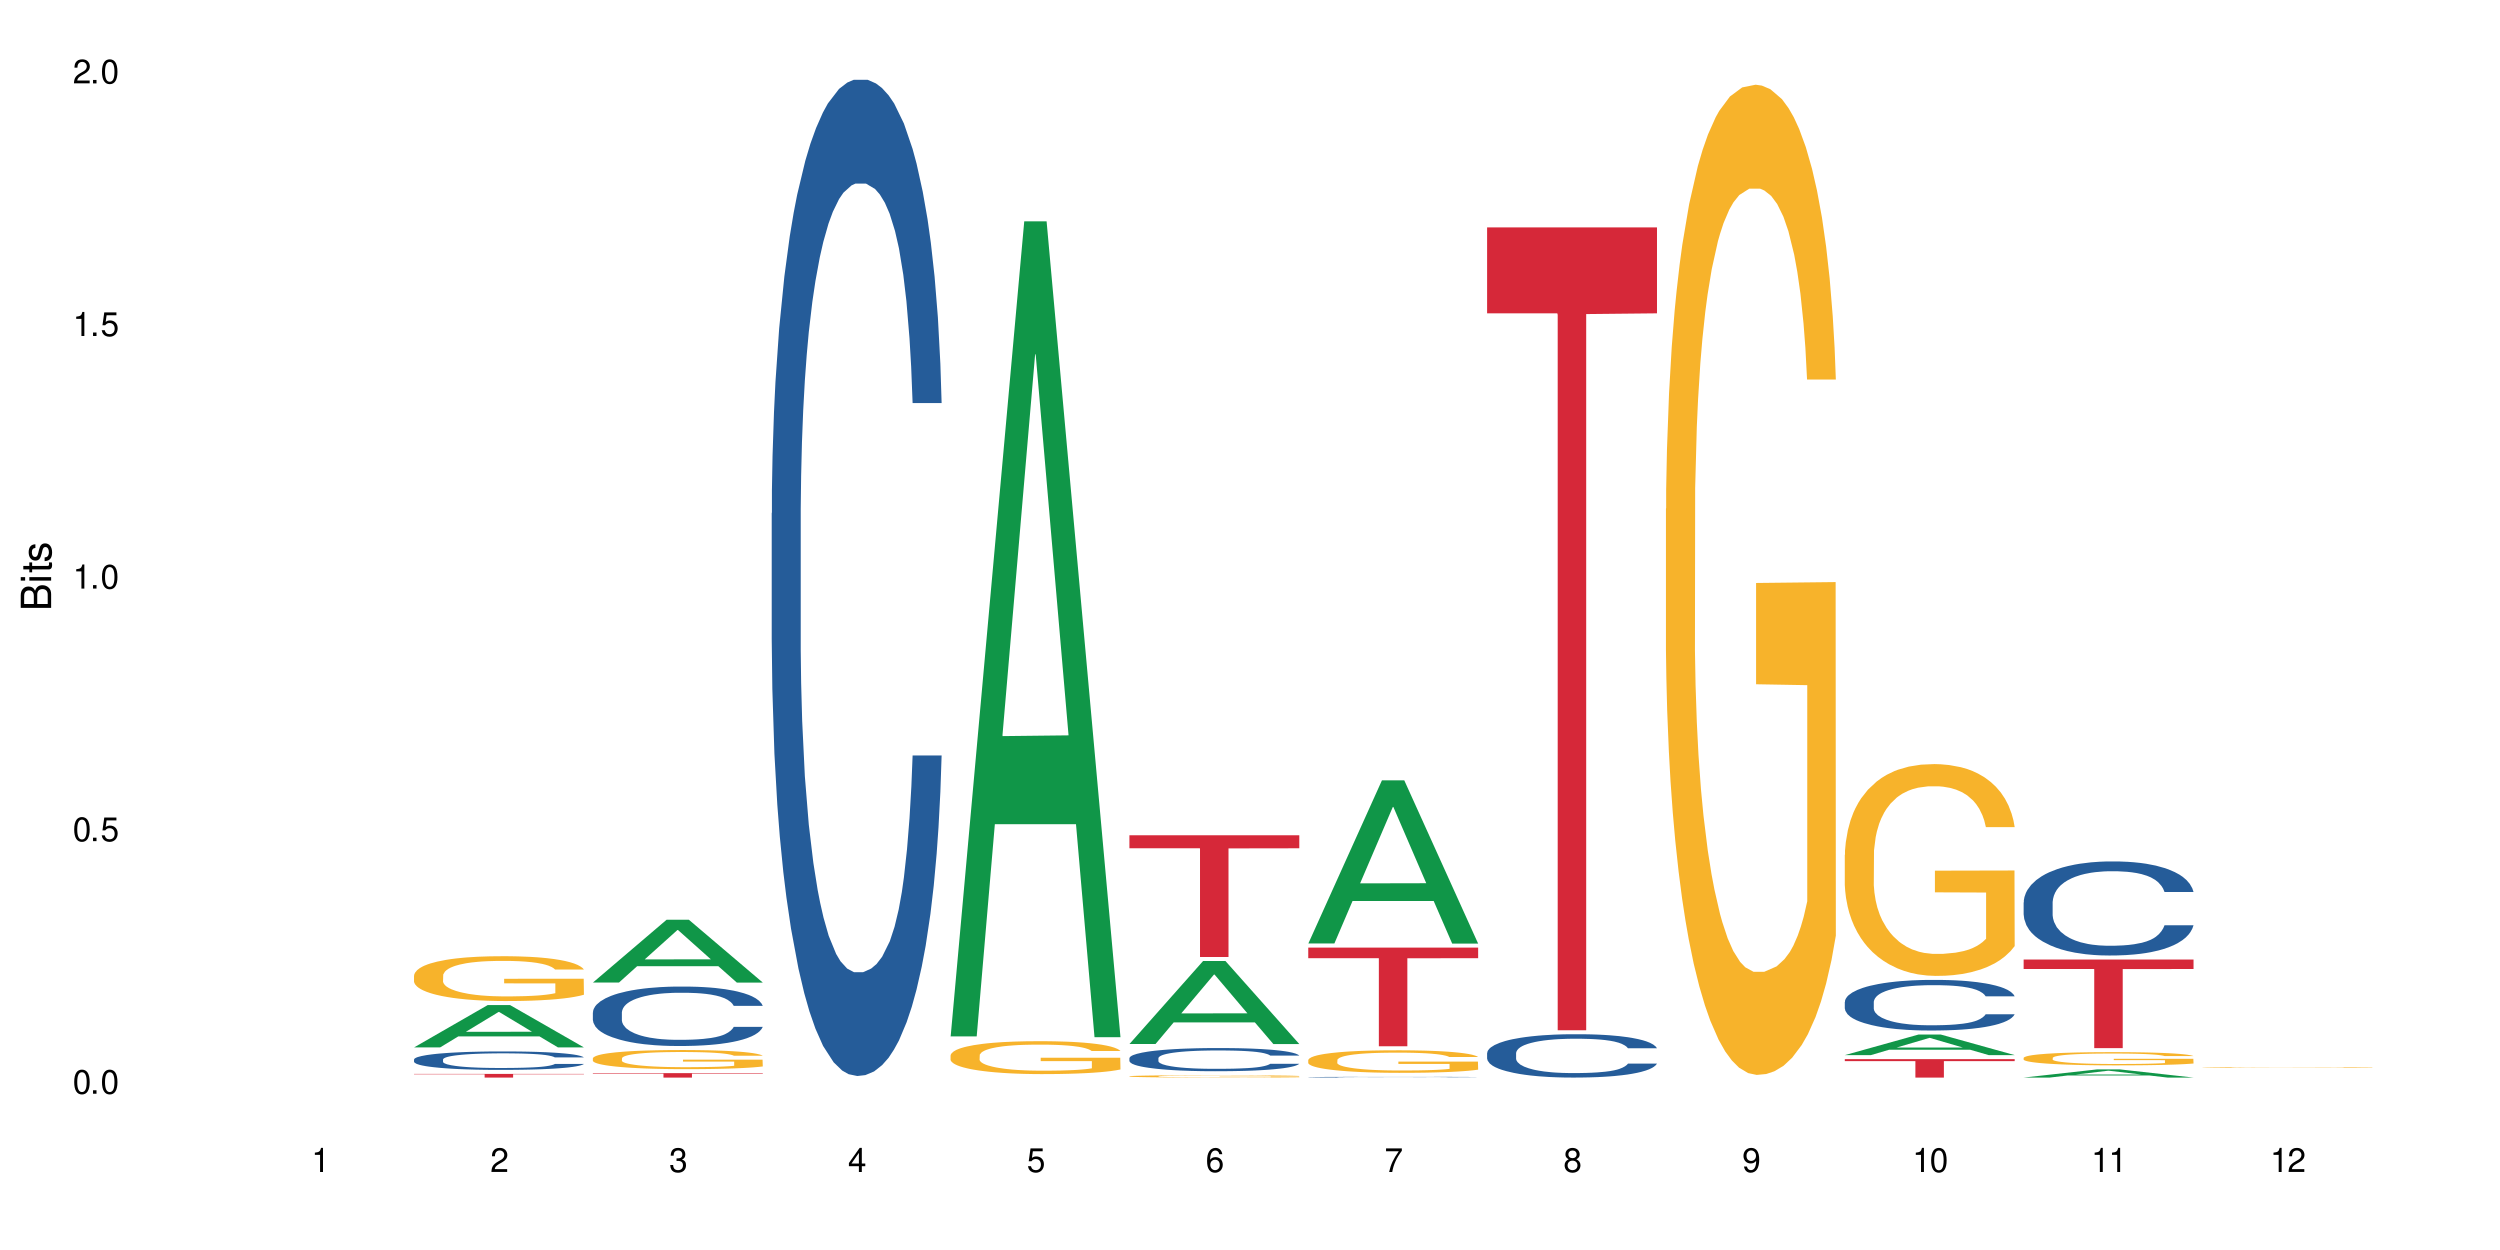 <?xml version="1.0" encoding="UTF-8"?>
<svg xmlns="http://www.w3.org/2000/svg" xmlns:xlink="http://www.w3.org/1999/xlink" width="720" height="360" viewBox="0 0 720 360">
<defs>
<g>
<g id="glyph-0-0">
</g>
<g id="glyph-0-1">
<path d="M 2.641 -6.938 C 2 -6.938 1.422 -6.656 1.078 -6.172 C 0.641 -5.562 0.406 -4.641 0.406 -3.359 C 0.406 -1.016 1.188 0.219 2.641 0.219 C 4.078 0.219 4.859 -1.016 4.859 -3.297 C 4.859 -4.641 4.656 -5.547 4.203 -6.172 C 3.844 -6.656 3.281 -6.938 2.641 -6.938 Z M 2.641 -6.188 C 3.547 -6.188 4 -5.25 4 -3.375 C 4 -1.406 3.562 -0.484 2.625 -0.484 C 1.734 -0.484 1.281 -1.438 1.281 -3.344 C 1.281 -5.25 1.734 -6.188 2.641 -6.188 Z M 2.641 -6.188 "/>
</g>
<g id="glyph-0-2">
<path d="M 1.828 -1 L 0.828 -1 L 0.828 0 L 1.828 0 Z M 1.828 -1 "/>
</g>
<g id="glyph-0-3">
<path d="M 4.562 -6.797 L 1.062 -6.797 L 0.547 -3.094 L 1.328 -3.094 C 1.719 -3.562 2.047 -3.734 2.578 -3.734 C 3.484 -3.734 4.062 -3.109 4.062 -2.094 C 4.062 -1.125 3.484 -0.531 2.578 -0.531 C 1.828 -0.531 1.375 -0.906 1.188 -1.672 L 0.328 -1.672 C 0.453 -1.109 0.547 -0.844 0.75 -0.594 C 1.125 -0.078 1.828 0.219 2.594 0.219 C 3.969 0.219 4.922 -0.781 4.922 -2.219 C 4.922 -3.562 4.031 -4.484 2.719 -4.484 C 2.25 -4.484 1.859 -4.359 1.469 -4.062 L 1.734 -5.969 L 4.562 -5.969 Z M 4.562 -6.797 "/>
</g>
<g id="glyph-0-4">
<path d="M 2.484 -4.938 L 2.484 0 L 3.328 0 L 3.328 -6.938 L 2.766 -6.938 C 2.469 -5.875 2.281 -5.734 0.984 -5.562 L 0.984 -4.938 Z M 2.484 -4.938 "/>
</g>
<g id="glyph-0-5">
<path d="M 4.859 -0.828 L 1.281 -0.828 C 1.359 -1.406 1.672 -1.781 2.5 -2.281 L 3.469 -2.828 C 4.406 -3.344 4.906 -4.062 4.906 -4.906 C 4.906 -5.484 4.672 -6.031 4.266 -6.406 C 3.859 -6.766 3.375 -6.938 2.719 -6.938 C 1.859 -6.938 1.219 -6.625 0.844 -6.031 C 0.609 -5.672 0.5 -5.234 0.484 -4.531 L 1.328 -4.531 C 1.359 -5.016 1.406 -5.281 1.531 -5.516 C 1.75 -5.938 2.188 -6.203 2.703 -6.203 C 3.469 -6.203 4.031 -5.641 4.031 -4.891 C 4.031 -4.344 3.719 -3.859 3.125 -3.516 L 2.234 -3 C 0.812 -2.172 0.406 -1.531 0.328 -0.016 L 4.859 -0.016 Z M 4.859 -0.828 "/>
</g>
<g id="glyph-0-6">
<path d="M 2.125 -3.188 L 2.578 -3.188 C 3.5 -3.188 3.984 -2.766 3.984 -1.922 C 3.984 -1.062 3.469 -0.531 2.594 -0.531 C 1.656 -0.531 1.203 -1 1.156 -2.016 L 0.312 -2.016 C 0.344 -1.453 0.438 -1.094 0.609 -0.781 C 0.953 -0.109 1.625 0.219 2.547 0.219 C 3.953 0.219 4.859 -0.625 4.859 -1.938 C 4.859 -2.828 4.516 -3.297 3.703 -3.594 C 4.344 -3.844 4.656 -4.328 4.656 -5.031 C 4.656 -6.219 3.875 -6.938 2.578 -6.938 C 1.203 -6.938 0.484 -6.172 0.453 -4.703 L 1.297 -4.703 C 1.312 -5.125 1.344 -5.359 1.453 -5.578 C 1.641 -5.969 2.062 -6.203 2.594 -6.203 C 3.344 -6.203 3.797 -5.75 3.797 -5 C 3.797 -4.516 3.609 -4.219 3.25 -4.047 C 3.016 -3.953 2.703 -3.922 2.125 -3.906 Z M 2.125 -3.188 "/>
</g>
<g id="glyph-0-7">
<path d="M 3.141 -1.672 L 3.141 0 L 3.984 0 L 3.984 -1.672 L 4.984 -1.672 L 4.984 -2.438 L 3.984 -2.438 L 3.984 -6.938 L 3.359 -6.938 L 0.266 -2.578 L 0.266 -1.672 Z M 3.141 -2.438 L 1 -2.438 L 3.141 -5.5 Z M 3.141 -2.438 "/>
</g>
<g id="glyph-0-8">
<path d="M 4.781 -5.125 C 4.609 -6.266 3.891 -6.938 2.844 -6.938 C 2.094 -6.938 1.422 -6.578 1.031 -5.953 C 0.594 -5.266 0.406 -4.422 0.406 -3.172 C 0.406 -2 0.578 -1.25 0.984 -0.641 C 1.359 -0.078 1.953 0.219 2.703 0.219 C 3.984 0.219 4.922 -0.75 4.922 -2.094 C 4.922 -3.375 4.062 -4.281 2.844 -4.281 C 2.172 -4.281 1.641 -4.031 1.281 -3.516 C 1.281 -5.234 1.828 -6.188 2.797 -6.188 C 3.391 -6.188 3.797 -5.797 3.938 -5.125 Z M 2.734 -3.531 C 3.547 -3.531 4.062 -2.953 4.062 -2.031 C 4.062 -1.156 3.484 -0.531 2.703 -0.531 C 1.922 -0.531 1.328 -1.188 1.328 -2.078 C 1.328 -2.938 1.906 -3.531 2.734 -3.531 Z M 2.734 -3.531 "/>
</g>
<g id="glyph-0-9">
<path d="M 4.984 -6.797 L 0.438 -6.797 L 0.438 -5.969 L 4.109 -5.969 C 2.5 -3.656 1.828 -2.234 1.328 0 L 2.219 0 C 2.594 -2.172 3.453 -4.047 4.984 -6.094 Z M 4.984 -6.797 "/>
</g>
<g id="glyph-0-10">
<path d="M 3.75 -3.656 C 4.469 -4.094 4.688 -4.438 4.688 -5.078 C 4.688 -6.172 3.844 -6.938 2.641 -6.938 C 1.438 -6.938 0.594 -6.172 0.594 -5.094 C 0.594 -4.438 0.812 -4.094 1.516 -3.656 C 0.734 -3.266 0.359 -2.703 0.359 -1.922 C 0.359 -0.656 1.281 0.219 2.641 0.219 C 3.984 0.219 4.922 -0.656 4.922 -1.922 C 4.922 -2.703 4.531 -3.266 3.75 -3.656 Z M 2.641 -6.188 C 3.359 -6.188 3.812 -5.75 3.812 -5.062 C 3.812 -4.406 3.344 -3.984 2.641 -3.984 C 1.922 -3.984 1.453 -4.406 1.453 -5.078 C 1.453 -5.75 1.922 -6.188 2.641 -6.188 Z M 2.641 -3.266 C 3.484 -3.266 4.062 -2.719 4.062 -1.906 C 4.062 -1.078 3.484 -0.531 2.625 -0.531 C 1.797 -0.531 1.219 -1.094 1.219 -1.906 C 1.219 -2.719 1.781 -3.266 2.641 -3.266 Z M 2.641 -3.266 "/>
</g>
<g id="glyph-0-11">
<path d="M 0.516 -1.578 C 0.672 -0.453 1.406 0.219 2.438 0.219 C 3.188 0.219 3.859 -0.141 4.266 -0.766 C 4.688 -1.453 4.891 -2.297 4.891 -3.547 C 4.891 -4.719 4.703 -5.453 4.312 -6.078 C 3.938 -6.641 3.344 -6.938 2.594 -6.938 C 1.297 -6.938 0.359 -5.969 0.359 -4.625 C 0.359 -3.344 1.234 -2.453 2.453 -2.453 C 3.094 -2.453 3.578 -2.672 4.016 -3.203 C 4 -1.484 3.469 -0.531 2.5 -0.531 C 1.906 -0.531 1.484 -0.906 1.359 -1.578 Z M 2.578 -6.203 C 3.375 -6.203 3.969 -5.531 3.969 -4.641 C 3.969 -3.797 3.391 -3.188 2.547 -3.188 C 1.734 -3.188 1.234 -3.766 1.234 -4.688 C 1.234 -5.562 1.797 -6.203 2.578 -6.203 Z M 2.578 -6.203 "/>
</g>
<g id="glyph-1-0">
</g>
<g id="glyph-1-1">
<path d="M 0 -0.953 L 0 -4.891 C 0 -5.719 -0.234 -6.344 -0.734 -6.797 C -1.188 -7.234 -1.812 -7.469 -2.5 -7.469 C -3.547 -7.469 -4.188 -7 -4.625 -5.875 C -4.984 -6.688 -5.625 -7.094 -6.531 -7.094 C -7.172 -7.094 -7.734 -6.859 -8.141 -6.391 C -8.562 -5.922 -8.75 -5.344 -8.75 -4.5 L -8.75 -0.953 Z M -4.984 -2.062 L -7.766 -2.062 L -7.766 -4.219 C -7.766 -4.844 -7.688 -5.203 -7.453 -5.5 C -7.219 -5.812 -6.859 -5.969 -6.375 -5.969 C -5.891 -5.969 -5.531 -5.812 -5.297 -5.5 C -5.062 -5.203 -4.984 -4.844 -4.984 -4.219 Z M -0.984 -2.062 L -4 -2.062 L -4 -4.781 C -4 -5.766 -3.438 -6.359 -2.484 -6.359 C -1.547 -6.359 -0.984 -5.766 -0.984 -4.781 Z M -0.984 -2.062 "/>
</g>
<g id="glyph-1-2">
<path d="M -6.281 -1.797 L -6.281 -0.797 L 0 -0.797 L 0 -1.797 Z M -8.75 -1.797 L -8.75 -0.797 L -7.484 -0.797 L -7.484 -1.797 Z M -8.75 -1.797 "/>
</g>
<g id="glyph-1-3">
<path d="M -6.281 -3.047 L -6.281 -2.016 L -8.016 -2.016 L -8.016 -1.016 L -6.281 -1.016 L -6.281 -0.172 L -5.469 -0.172 L -5.469 -1.016 L -0.719 -1.016 C -0.078 -1.016 0.281 -1.453 0.281 -2.234 C 0.281 -2.5 0.25 -2.719 0.188 -3.047 L -0.641 -3.047 C -0.609 -2.906 -0.594 -2.766 -0.594 -2.562 C -0.594 -2.141 -0.719 -2.016 -1.156 -2.016 L -5.469 -2.016 L -5.469 -3.047 Z M -6.281 -3.047 "/>
</g>
<g id="glyph-1-4">
<path d="M -4.531 -5.25 C -5.766 -5.25 -6.469 -4.422 -6.469 -2.969 C -6.469 -1.516 -5.719 -0.562 -4.547 -0.562 C -3.562 -0.562 -3.094 -1.062 -2.734 -2.562 L -2.516 -3.484 C -2.344 -4.188 -2.094 -4.469 -1.641 -4.469 C -1.047 -4.469 -0.641 -3.875 -0.641 -3 C -0.641 -2.453 -0.797 -2 -1.062 -1.75 C -1.25 -1.594 -1.422 -1.531 -1.875 -1.469 L -1.875 -0.406 C -0.422 -0.453 0.281 -1.266 0.281 -2.922 C 0.281 -4.5 -0.5 -5.516 -1.719 -5.516 C -2.656 -5.516 -3.172 -4.984 -3.469 -3.734 L -3.703 -2.766 C -3.891 -1.953 -4.156 -1.609 -4.594 -1.609 C -5.188 -1.609 -5.547 -2.125 -5.547 -2.938 C -5.547 -3.75 -5.203 -4.172 -4.531 -4.203 Z M -4.531 -5.25 "/>
</g>
</g>
</defs>
<rect x="-72" y="-36" width="864" height="432" fill="rgb(100%, 100%, 100%)" fill-opacity="1"/>
<path fill-rule="nonzero" fill="rgb(6.275%, 58.824%, 28.235%)" fill-opacity="1" d="M 119.238 301.648 L 119.289 301.637 L 140.465 289.457 L 146.895 289.457 L 168.172 301.66 L 160.695 301.66 L 155.363 298.477 L 131.996 298.477 L 126.766 301.648 L 119.238 301.648 L 134.242 297.156 L 153.219 297.145 L 143.758 291.449 L 143.652 291.438 L 143.547 291.473 L 134.191 297.145 L 134.242 297.156 Z M 119.238 301.648 "/>
<path fill-rule="nonzero" fill="rgb(14.51%, 36.078%, 60%)" fill-opacity="1" d="M 119.238 305.129 L 119.297 305.121 L 119.297 305.008 L 119.477 304.82 L 119.895 304.59 L 120.312 304.43 L 121.387 304.141 L 122.879 303.863 L 124.43 303.652 L 125.562 303.523 L 126.578 303.426 L 128.906 303.246 L 130.398 303.156 L 132.008 303.074 L 133.977 302.988 L 135.41 302.941 L 138.633 302.863 L 141.02 302.828 L 142.871 302.816 L 146.867 302.816 L 149.254 302.836 L 150.984 302.859 L 152.895 302.898 L 154.504 302.941 L 157.309 303.047 L 159.816 303.184 L 160.949 303.262 L 162.742 303.414 L 164.113 303.559 L 165.066 303.684 L 166.141 303.863 L 167.098 304.082 L 167.812 304.332 L 168.172 304.539 L 159.816 304.539 L 159.398 304.344 L 158.922 304.195 L 158.027 303.996 L 157.133 303.855 L 155.879 303.715 L 154.746 303.621 L 153.191 303.531 L 151.82 303.473 L 150.387 303.426 L 149.016 303.398 L 146.391 303.367 L 143.348 303.367 L 142.211 303.379 L 139.887 303.418 L 138.633 303.453 L 136.844 303.52 L 135.59 303.582 L 134.098 303.68 L 133.082 303.762 L 131.828 303.891 L 130.934 304 L 129.922 304.16 L 129.324 304.281 L 128.785 304.418 L 128.309 304.578 L 127.949 304.75 L 127.711 304.93 L 127.594 305.102 L 127.594 305.855 L 127.711 306.031 L 128.012 306.234 L 128.785 306.531 L 129.922 306.789 L 131.234 306.992 L 132.484 307.141 L 133.203 307.207 L 134.156 307.285 L 135.648 307.383 L 137.797 307.48 L 139.051 307.52 L 140.961 307.559 L 142.93 307.578 L 145.555 307.578 L 147.883 307.559 L 149.434 307.531 L 151.043 307.492 L 153.254 307.41 L 154.625 307.332 L 155.816 307.242 L 156.715 307.148 L 157.309 307.07 L 158.207 306.922 L 158.922 306.754 L 159.457 306.586 L 159.816 306.422 L 168.172 306.422 L 167.812 306.613 L 167.277 306.805 L 166.738 306.945 L 165.902 307.113 L 164.949 307.266 L 163.574 307.434 L 162.441 307.547 L 160.949 307.668 L 159.578 307.762 L 158.086 307.844 L 155.879 307.941 L 154.445 307.988 L 152.895 308.031 L 151.043 308.07 L 148.719 308.105 L 146.211 308.125 L 143.883 308.129 L 141.379 308.121 L 139.527 308.102 L 137.082 308.059 L 134.039 307.969 L 131.828 307.879 L 130.098 307.785 L 128.605 307.688 L 126.938 307.559 L 124.789 307.344 L 123.477 307.18 L 122.582 307.043 L 121.566 306.852 L 120.852 306.684 L 120.016 306.41 L 119.418 306.066 L 119.238 305.797 Z M 119.238 305.129 "/>
<path fill-rule="nonzero" fill="rgb(96.863%, 70.196%, 16.863%)" fill-opacity="1" d="M 119.238 280.918 L 119.297 280.906 L 119.297 280.672 L 119.535 280.141 L 120.133 279.41 L 120.91 278.809 L 121.746 278.336 L 122.281 278.086 L 123.176 277.734 L 123.953 277.473 L 125.922 276.945 L 128.43 276.449 L 129.801 276.234 L 131.352 276.035 L 133.559 275.812 L 134.574 275.727 L 137.676 275.539 L 141.199 275.422 L 145.078 275.387 L 146.867 275.398 L 149.312 275.445 L 152.656 275.574 L 154.566 275.691 L 156.059 275.812 L 157.609 275.965 L 159.52 276.199 L 161.309 276.484 L 162.742 276.766 L 164.172 277.121 L 165.367 277.496 L 166.379 277.91 L 167.277 278.406 L 167.812 278.82 L 168.172 279.23 L 159.875 279.23 L 159.398 278.82 L 158.863 278.5 L 157.965 278.109 L 157.07 277.828 L 156.176 277.605 L 154.504 277.297 L 153.074 277.109 L 151.281 276.945 L 149.551 276.836 L 147.582 276.766 L 146.391 276.742 L 143.227 276.742 L 140.363 276.824 L 138.691 276.918 L 137.5 277.016 L 135.828 277.191 L 134.812 277.332 L 134.215 277.426 L 132.426 277.793 L 131.234 278.121 L 130.578 278.348 L 129.742 278.699 L 129.145 279.02 L 128.488 279.492 L 128.129 279.844 L 127.652 280.648 L 127.594 282.77 L 127.773 283.219 L 128.129 283.703 L 128.605 284.125 L 129.324 284.574 L 130.039 284.918 L 131.293 285.375 L 132.367 285.684 L 133.203 285.883 L 134.812 286.203 L 135.469 286.309 L 137.02 286.52 L 138.633 286.688 L 140.602 286.828 L 142.094 286.898 L 144.48 286.957 L 147.523 286.957 L 151.105 286.887 L 153.371 286.793 L 154.922 286.699 L 155.938 286.613 L 157.191 286.484 L 158.086 286.367 L 158.922 286.238 L 159.938 286.039 L 159.938 283.219 L 145.195 283.207 L 145.195 281.887 L 168.109 281.875 L 168.172 286.484 L 166.918 286.805 L 165.367 287.109 L 163.875 287.348 L 162.324 287.547 L 160.113 287.77 L 158.324 287.914 L 155.578 288.078 L 153.074 288.184 L 150.449 288.254 L 148.121 288.289 L 145.375 288.301 L 142.93 288.277 L 140.305 288.207 L 138.215 288.113 L 136.305 287.996 L 134.395 287.844 L 132.008 287.594 L 130.457 287.395 L 128.848 287.145 L 127.234 286.852 L 125.801 286.531 L 124.848 286.285 L 123.895 286 L 122.879 285.648 L 121.926 285.246 L 121.207 284.883 L 120.551 284.469 L 120.074 284.078 L 119.598 283.547 L 119.359 283.125 L 119.238 282.758 Z M 119.238 280.918 "/>
<path fill-rule="nonzero" fill="rgb(83.922%, 15.686%, 22.353%)" fill-opacity="1" d="M 119.238 309.285 L 168.172 309.285 L 168.172 309.398 L 147.777 309.398 L 147.777 310.344 L 139.574 310.344 L 139.574 309.398 L 119.238 309.398 Z M 119.238 309.285 "/>
<path fill-rule="nonzero" fill="rgb(6.275%, 58.824%, 28.235%)" fill-opacity="1" d="M 170.746 282.965 L 170.797 282.949 L 191.973 264.891 L 198.402 264.891 L 219.68 282.98 L 212.203 282.98 L 206.871 278.258 L 183.504 278.258 L 178.273 282.965 L 170.746 282.965 L 185.75 276.305 L 204.727 276.289 L 195.266 267.848 L 195.16 267.832 L 195.055 267.883 L 185.699 276.289 L 185.75 276.305 Z M 170.746 282.965 "/>
<path fill-rule="nonzero" fill="rgb(14.51%, 36.078%, 60%)" fill-opacity="1" d="M 170.746 291.582 L 170.805 291.566 L 170.805 291.191 L 170.984 290.598 L 171.402 289.848 L 171.82 289.332 L 172.895 288.406 L 174.387 287.516 L 175.938 286.828 L 177.07 286.418 L 178.086 286.105 L 180.414 285.527 L 181.906 285.23 L 183.516 284.965 L 185.484 284.699 L 186.918 284.543 L 190.141 284.293 L 192.527 284.184 L 194.375 284.137 L 198.375 284.137 L 200.762 284.199 L 202.492 284.277 L 204.402 284.402 L 206.012 284.543 L 208.816 284.887 L 211.324 285.324 L 212.457 285.574 L 214.25 286.059 L 215.621 286.531 L 216.574 286.938 L 217.648 287.516 L 218.605 288.219 L 219.32 289.016 L 219.68 289.691 L 211.324 289.691 L 210.906 289.062 L 210.43 288.578 L 209.535 287.938 L 208.641 287.484 L 207.387 287.031 L 206.25 286.734 L 204.699 286.434 L 203.328 286.246 L 201.895 286.105 L 200.523 286.012 L 197.898 285.918 L 194.855 285.918 L 193.719 285.949 L 191.395 286.074 L 190.141 286.184 L 188.352 286.402 L 187.098 286.609 L 185.605 286.922 L 184.59 287.188 L 183.336 287.594 L 182.441 287.953 L 181.426 288.469 L 180.832 288.859 L 180.293 289.301 L 179.816 289.816 L 179.457 290.363 L 179.219 290.941 L 179.102 291.504 L 179.102 293.93 L 179.219 294.492 L 179.52 295.152 L 180.293 296.105 L 181.426 296.934 L 182.742 297.594 L 183.992 298.062 L 184.711 298.281 L 185.664 298.531 L 187.156 298.844 L 189.305 299.156 L 190.559 299.281 L 192.469 299.406 L 194.438 299.469 L 197.062 299.469 L 199.391 299.406 L 200.941 299.328 L 202.551 299.203 L 204.762 298.938 L 206.133 298.688 L 207.324 298.391 L 208.223 298.094 L 208.816 297.844 L 209.711 297.355 L 210.43 296.824 L 210.965 296.277 L 211.324 295.746 L 219.68 295.746 L 219.32 296.371 L 218.785 296.98 L 218.246 297.434 L 217.41 297.984 L 216.457 298.469 L 215.082 299.016 L 213.949 299.375 L 212.457 299.766 L 211.086 300.062 L 209.594 300.332 L 207.387 300.645 L 205.953 300.801 L 204.402 300.941 L 202.551 301.066 L 200.227 301.176 L 197.719 301.238 L 195.391 301.254 L 192.887 301.223 L 191.035 301.16 L 188.59 301.02 L 185.547 300.738 L 183.336 300.441 L 181.605 300.141 L 180.113 299.828 L 178.445 299.406 L 176.297 298.719 L 174.984 298.188 L 174.086 297.75 L 173.074 297.137 L 172.355 296.59 L 171.523 295.715 L 170.926 294.602 L 170.746 293.742 Z M 170.746 291.582 "/>
<path fill-rule="nonzero" fill="rgb(96.863%, 70.196%, 16.863%)" fill-opacity="1" d="M 170.746 304.766 L 170.805 304.762 L 170.805 304.66 L 171.043 304.434 L 171.641 304.125 L 172.418 303.867 L 173.254 303.664 L 173.789 303.559 L 174.684 303.41 L 175.461 303.297 L 177.43 303.07 L 179.938 302.859 L 181.309 302.77 L 182.859 302.684 L 185.066 302.59 L 186.082 302.555 L 189.184 302.473 L 192.707 302.422 L 196.586 302.406 L 198.375 302.414 L 200.82 302.434 L 204.164 302.488 L 206.074 302.539 L 207.566 302.59 L 209.117 302.652 L 211.027 302.754 L 212.816 302.875 L 214.25 302.996 L 215.68 303.148 L 216.875 303.309 L 217.887 303.484 L 218.785 303.695 L 219.32 303.871 L 219.68 304.047 L 211.383 304.047 L 210.906 303.871 L 210.371 303.734 L 209.473 303.57 L 208.578 303.449 L 207.684 303.352 L 206.012 303.223 L 204.582 303.141 L 202.789 303.07 L 201.059 303.027 L 199.09 302.996 L 197.898 302.984 L 194.734 302.984 L 191.871 303.02 L 190.199 303.062 L 189.008 303.102 L 187.336 303.176 L 186.32 303.238 L 185.723 303.277 L 183.934 303.434 L 182.742 303.574 L 182.086 303.672 L 181.25 303.82 L 180.652 303.957 L 179.996 304.16 L 179.637 304.309 L 179.16 304.652 L 179.102 305.559 L 179.281 305.75 L 179.637 305.953 L 180.113 306.137 L 180.832 306.328 L 181.547 306.473 L 182.801 306.668 L 183.875 306.801 L 184.711 306.887 L 186.32 307.02 L 186.977 307.066 L 188.527 307.156 L 190.141 307.227 L 192.109 307.289 L 193.602 307.316 L 195.988 307.344 L 199.031 307.344 L 202.613 307.312 L 204.879 307.273 L 206.43 307.234 L 207.445 307.199 L 208.699 307.141 L 209.594 307.09 L 210.43 307.035 L 211.445 306.949 L 211.445 305.75 L 196.703 305.742 L 196.703 305.18 L 219.617 305.176 L 219.68 307.141 L 218.426 307.277 L 216.875 307.41 L 215.383 307.508 L 213.832 307.594 L 211.621 307.691 L 209.832 307.75 L 207.086 307.82 L 204.582 307.867 L 201.957 307.898 L 199.629 307.91 L 196.883 307.918 L 194.438 307.906 L 191.812 307.875 L 189.723 307.836 L 187.812 307.785 L 185.902 307.723 L 183.516 307.613 L 181.965 307.531 L 180.355 307.426 L 178.742 307.297 L 177.309 307.164 L 176.355 307.055 L 175.402 306.938 L 174.387 306.785 L 173.43 306.613 L 172.715 306.457 L 172.059 306.281 L 171.582 306.117 L 171.105 305.891 L 170.867 305.707 L 170.746 305.551 Z M 170.746 304.766 "/>
<path fill-rule="nonzero" fill="rgb(83.922%, 15.686%, 22.353%)" fill-opacity="1" d="M 170.746 309.07 L 219.68 309.07 L 219.68 309.207 L 199.285 309.207 L 199.285 310.344 L 191.078 310.344 L 191.078 309.211 L 190.961 309.207 L 170.746 309.207 Z M 170.746 309.07 "/>
<path fill-rule="nonzero" fill="rgb(14.51%, 36.078%, 60%)" fill-opacity="1" d="M 222.254 147.812 L 222.312 147.551 L 222.312 141.258 L 222.492 131.293 L 222.91 118.703 L 223.328 110.047 L 224.402 94.574 L 225.895 79.625 L 227.445 68.086 L 228.578 61.27 L 229.594 56.023 L 231.922 46.32 L 233.414 41.336 L 235.023 36.879 L 236.992 32.418 L 238.426 29.797 L 241.648 25.602 L 244.035 23.766 L 245.883 22.977 L 249.883 22.977 L 252.27 24.027 L 254 25.34 L 255.91 27.438 L 257.52 29.797 L 260.324 35.566 L 262.832 42.91 L 263.965 47.105 L 265.754 55.238 L 267.129 63.105 L 268.082 69.922 L 269.156 79.625 L 270.113 91.43 L 270.828 104.805 L 271.188 116.082 L 262.832 116.082 L 262.414 105.59 L 261.938 97.461 L 261.043 86.707 L 260.145 79.102 L 258.895 71.496 L 257.758 66.512 L 256.207 61.531 L 254.836 58.383 L 253.402 56.023 L 252.031 54.449 L 249.406 52.875 L 246.363 52.875 L 245.227 53.402 L 242.902 55.5 L 241.648 57.336 L 239.855 61.008 L 238.605 64.414 L 237.113 69.66 L 236.098 74.117 L 234.844 80.938 L 233.949 86.969 L 232.934 95.625 L 232.34 102.18 L 231.801 109.523 L 231.324 118.18 L 230.965 127.359 L 230.727 137.062 L 230.609 146.504 L 230.609 187.152 L 230.727 196.594 L 231.027 207.609 L 231.801 223.605 L 232.934 237.508 L 234.25 248.523 L 235.5 256.391 L 236.219 260.062 L 237.172 264.258 L 238.664 269.504 L 240.812 274.746 L 242.066 276.844 L 243.977 278.945 L 245.945 279.992 L 248.57 279.992 L 250.898 278.945 L 252.449 277.633 L 254.059 275.535 L 256.266 271.074 L 257.641 266.879 L 258.832 261.898 L 259.73 256.914 L 260.324 252.719 L 261.219 244.586 L 261.938 235.672 L 262.473 226.492 L 262.832 217.574 L 271.188 217.574 L 270.828 228.066 L 270.289 238.293 L 269.754 245.898 L 268.918 255.078 L 267.965 263.207 L 266.59 272.387 L 265.457 278.418 L 263.965 284.977 L 262.594 289.957 L 261.102 294.418 L 258.895 299.664 L 257.461 302.285 L 255.91 304.645 L 254.059 306.742 L 251.73 308.578 L 249.227 309.629 L 246.898 309.891 L 244.391 309.367 L 242.543 308.316 L 240.098 305.957 L 237.051 301.234 L 234.844 296.254 L 233.113 291.27 L 231.621 286.023 L 229.953 278.945 L 227.805 267.402 L 226.492 258.488 L 225.594 251.145 L 224.582 240.918 L 223.863 231.738 L 223.031 217.051 L 222.434 198.43 L 222.254 184.004 Z M 222.254 147.812 "/>
<path fill-rule="nonzero" fill="rgb(6.275%, 58.824%, 28.235%)" fill-opacity="1" d="M 273.762 298.488 L 273.812 298.266 L 294.984 63.738 L 301.418 63.738 L 322.695 298.707 L 315.219 298.707 L 309.887 237.375 L 286.516 237.375 L 281.289 298.488 L 273.762 298.488 L 288.766 212 L 307.742 211.781 L 298.281 102.129 L 298.176 101.906 L 298.07 102.57 L 288.711 211.781 L 288.766 212 Z M 273.762 298.488 "/>
<path fill-rule="nonzero" fill="rgb(96.863%, 70.196%, 16.863%)" fill-opacity="1" d="M 273.762 303.922 L 273.82 303.914 L 273.82 303.742 L 274.059 303.352 L 274.656 302.816 L 275.434 302.371 L 276.27 302.027 L 276.805 301.844 L 277.699 301.586 L 278.477 301.395 L 280.445 301.004 L 282.949 300.641 L 284.324 300.484 L 285.875 300.34 L 288.082 300.176 L 289.098 300.113 L 292.199 299.977 L 295.723 299.887 L 299.602 299.863 L 301.391 299.871 L 303.836 299.906 L 307.18 300 L 309.09 300.086 L 310.578 300.176 L 312.133 300.285 L 314.039 300.461 L 315.832 300.668 L 317.262 300.875 L 318.695 301.137 L 319.891 301.41 L 320.902 301.715 L 321.797 302.078 L 322.336 302.383 L 322.695 302.684 L 314.398 302.684 L 313.922 302.383 L 313.383 302.148 L 312.488 301.863 L 311.594 301.656 L 310.699 301.488 L 309.027 301.266 L 307.598 301.125 L 305.805 301.004 L 304.074 300.926 L 302.105 300.875 L 300.914 300.859 L 297.75 300.859 L 294.887 300.918 L 293.215 300.988 L 292.02 301.059 L 290.352 301.188 L 289.336 301.289 L 288.738 301.359 L 286.949 301.629 L 285.754 301.871 L 285.098 302.035 L 284.266 302.297 L 283.668 302.527 L 283.012 302.875 L 282.652 303.137 L 282.176 303.723 L 282.117 305.281 L 282.293 305.609 L 282.652 305.965 L 283.129 306.277 L 283.848 306.605 L 284.562 306.855 L 285.816 307.195 L 286.891 307.422 L 287.727 307.566 L 289.336 307.801 L 289.992 307.879 L 291.543 308.035 L 293.156 308.156 L 295.125 308.258 L 296.617 308.312 L 299.004 308.355 L 302.047 308.355 L 305.625 308.305 L 307.895 308.234 L 309.445 308.164 L 310.461 308.105 L 311.715 308.008 L 312.609 307.922 L 313.445 307.828 L 314.457 307.68 L 314.457 305.609 L 299.719 305.602 L 299.719 304.633 L 322.633 304.625 L 322.695 308.008 L 321.441 308.242 L 319.891 308.469 L 318.398 308.641 L 316.844 308.789 L 314.637 308.953 L 312.848 309.055 L 310.102 309.176 L 307.598 309.254 L 304.969 309.309 L 302.645 309.332 L 299.898 309.344 L 297.453 309.324 L 294.824 309.273 L 292.738 309.203 L 290.828 309.117 L 288.918 309.004 L 286.531 308.824 L 284.98 308.676 L 283.367 308.492 L 281.758 308.277 L 280.324 308.043 L 279.371 307.863 L 278.414 307.652 L 277.402 307.395 L 276.445 307.102 L 275.73 306.832 L 275.074 306.527 L 274.598 306.242 L 274.121 305.852 L 273.879 305.543 L 273.762 305.273 Z M 273.762 303.922 "/>
<path fill-rule="nonzero" fill="rgb(6.275%, 58.824%, 28.235%)" fill-opacity="1" d="M 325.27 300.664 L 325.32 300.641 L 346.492 276.77 L 352.926 276.77 L 374.199 300.688 L 366.727 300.688 L 361.395 294.445 L 338.023 294.445 L 332.797 300.664 L 325.27 300.664 L 340.273 291.859 L 359.25 291.84 L 349.789 280.676 L 349.684 280.656 L 349.578 280.723 L 340.219 291.84 L 340.273 291.859 Z M 325.27 300.664 "/>
<path fill-rule="nonzero" fill="rgb(14.51%, 36.078%, 60%)" fill-opacity="1" d="M 325.27 304.746 L 325.328 304.738 L 325.328 304.594 L 325.508 304.359 L 325.926 304.066 L 326.344 303.867 L 327.418 303.508 L 328.91 303.16 L 330.461 302.891 L 331.594 302.73 L 332.609 302.609 L 334.938 302.383 L 336.43 302.27 L 338.039 302.164 L 340.008 302.059 L 341.441 302 L 344.664 301.902 L 347.051 301.859 L 348.898 301.84 L 352.898 301.84 L 355.285 301.867 L 357.016 301.895 L 358.926 301.945 L 360.535 302 L 363.34 302.133 L 365.848 302.305 L 366.98 302.402 L 368.77 302.59 L 370.145 302.773 L 371.098 302.934 L 372.172 303.16 L 373.129 303.434 L 373.844 303.746 L 374.199 304.008 L 365.848 304.008 L 365.43 303.762 L 364.953 303.574 L 364.055 303.324 L 363.16 303.145 L 361.91 302.969 L 360.773 302.855 L 359.223 302.738 L 357.852 302.664 L 356.418 302.609 L 355.047 302.574 L 352.422 302.535 L 349.379 302.535 L 348.242 302.547 L 345.914 302.598 L 344.664 302.641 L 342.871 302.727 L 341.621 302.805 L 340.129 302.926 L 339.113 303.031 L 337.859 303.188 L 336.965 303.328 L 335.949 303.531 L 335.355 303.684 L 334.816 303.855 L 334.34 304.055 L 333.98 304.27 L 333.742 304.496 L 333.625 304.715 L 333.625 305.66 L 333.742 305.879 L 334.039 306.137 L 334.816 306.508 L 335.949 306.832 L 337.262 307.086 L 338.516 307.27 L 339.234 307.355 L 340.188 307.453 L 341.68 307.574 L 343.828 307.699 L 345.082 307.746 L 346.988 307.797 L 348.961 307.82 L 351.586 307.82 L 353.914 307.797 L 355.465 307.766 L 357.074 307.715 L 359.281 307.613 L 360.656 307.516 L 361.848 307.398 L 362.742 307.281 L 363.34 307.184 L 364.234 306.996 L 364.953 306.789 L 365.488 306.574 L 365.848 306.367 L 374.199 306.367 L 373.844 306.613 L 373.305 306.848 L 372.77 307.027 L 371.934 307.238 L 370.98 307.43 L 369.605 307.645 L 368.473 307.781 L 366.98 307.934 L 365.609 308.051 L 364.117 308.156 L 361.91 308.277 L 360.477 308.34 L 358.926 308.395 L 357.074 308.441 L 354.746 308.484 L 352.242 308.508 L 349.914 308.516 L 347.406 308.504 L 345.559 308.477 L 343.109 308.422 L 340.066 308.312 L 337.859 308.199 L 336.129 308.082 L 334.637 307.961 L 332.965 307.797 L 330.82 307.527 L 329.504 307.32 L 328.609 307.148 L 327.598 306.91 L 326.879 306.695 L 326.043 306.355 L 325.449 305.922 L 325.27 305.586 Z M 325.27 304.746 "/>
<path fill-rule="nonzero" fill="rgb(96.863%, 70.196%, 16.863%)" fill-opacity="1" d="M 325.27 309.957 L 325.328 309.957 L 325.328 309.945 L 325.566 309.918 L 326.164 309.879 L 326.941 309.848 L 327.773 309.824 L 328.312 309.809 L 329.207 309.793 L 329.984 309.777 L 331.953 309.75 L 334.457 309.723 L 335.832 309.715 L 337.383 309.703 L 339.59 309.691 L 340.605 309.688 L 343.707 309.676 L 347.23 309.672 L 351.109 309.668 L 352.898 309.668 L 355.344 309.672 L 358.688 309.68 L 360.594 309.684 L 362.086 309.691 L 363.641 309.699 L 365.547 309.711 L 367.34 309.727 L 368.77 309.742 L 370.203 309.758 L 371.395 309.777 L 372.41 309.801 L 373.305 309.828 L 373.844 309.848 L 374.199 309.871 L 365.906 309.871 L 365.43 309.848 L 364.891 309.832 L 363.996 309.812 L 363.102 309.797 L 362.207 309.785 L 360.535 309.77 L 359.105 309.758 L 357.312 309.75 L 355.582 309.746 L 353.613 309.742 L 352.422 309.738 L 349.258 309.738 L 346.395 309.742 L 344.723 309.75 L 343.527 309.754 L 341.859 309.762 L 340.844 309.77 L 340.246 309.777 L 338.457 309.793 L 337.262 309.812 L 336.605 309.824 L 335.77 309.844 L 335.176 309.859 L 334.52 309.883 L 334.16 309.902 L 333.684 309.941 L 333.625 310.055 L 333.801 310.078 L 334.16 310.102 L 334.637 310.125 L 335.355 310.148 L 336.07 310.164 L 337.324 310.191 L 338.398 310.207 L 339.234 310.215 L 340.844 310.234 L 341.5 310.238 L 343.051 310.25 L 344.664 310.258 L 346.633 310.266 L 348.125 310.27 L 350.512 310.273 L 353.555 310.273 L 357.133 310.27 L 359.402 310.262 L 360.953 310.258 L 361.969 310.254 L 363.223 310.246 L 364.117 310.242 L 364.953 310.234 L 365.965 310.223 L 365.965 310.078 L 351.227 310.078 L 351.227 310.008 L 374.141 310.008 L 374.199 310.246 L 372.949 310.266 L 371.395 310.281 L 369.906 310.293 L 368.352 310.305 L 366.145 310.316 L 364.355 310.32 L 361.609 310.332 L 359.105 310.336 L 356.477 310.34 L 354.152 310.34 L 351.406 310.344 L 348.961 310.34 L 346.332 310.336 L 344.246 310.332 L 342.336 310.328 L 340.426 310.316 L 338.039 310.305 L 336.488 310.293 L 334.875 310.281 L 333.266 310.266 L 331.832 310.25 L 330.879 310.238 L 329.922 310.223 L 328.91 310.203 L 327.953 310.184 L 327.238 310.164 L 326.582 310.141 L 326.105 310.121 L 325.625 310.094 L 325.387 310.074 L 325.27 310.055 Z M 325.27 309.957 "/>
<path fill-rule="nonzero" fill="rgb(83.922%, 15.686%, 22.353%)" fill-opacity="1" d="M 325.27 240.551 L 374.199 240.551 L 374.199 244.305 L 353.809 244.34 L 353.809 275.617 L 345.602 275.617 L 345.602 244.371 L 345.484 244.305 L 325.27 244.305 Z M 325.27 240.551 "/>
<path fill-rule="nonzero" fill="rgb(6.275%, 58.824%, 28.235%)" fill-opacity="1" d="M 376.777 271.719 L 376.828 271.676 L 398 224.738 L 404.43 224.738 L 425.707 271.762 L 418.234 271.762 L 412.902 259.488 L 389.531 259.488 L 384.305 271.719 L 376.777 271.719 L 391.781 254.41 L 410.758 254.367 L 401.293 232.422 L 401.191 232.379 L 401.086 232.512 L 391.727 254.367 L 391.781 254.41 Z M 376.777 271.719 "/>
<path fill-rule="nonzero" fill="rgb(14.51%, 36.078%, 60%)" fill-opacity="1" d="M 376.777 310.223 L 376.836 310.223 L 376.836 310.219 L 377.016 310.211 L 377.434 310.199 L 377.852 310.195 L 378.926 310.184 L 380.418 310.172 L 381.969 310.164 L 383.102 310.16 L 384.117 310.156 L 386.445 310.148 L 387.934 310.145 L 389.547 310.141 L 391.516 310.137 L 392.949 310.137 L 396.172 310.133 L 398.559 310.129 L 404.406 310.129 L 406.793 310.133 L 410.434 310.133 L 412.043 310.137 L 414.848 310.141 L 417.355 310.145 L 418.488 310.148 L 420.277 310.152 L 421.652 310.16 L 422.605 310.164 L 423.68 310.172 L 424.633 310.18 L 425.352 310.191 L 425.707 310.199 L 417.355 310.199 L 416.938 310.191 L 416.461 310.184 L 415.562 310.176 L 414.668 310.172 L 413.414 310.168 L 412.281 310.164 L 410.73 310.16 L 409.359 310.156 L 407.926 310.156 L 406.555 310.152 L 399.75 310.152 L 397.422 310.156 L 396.172 310.156 L 394.379 310.16 L 393.129 310.16 L 391.637 310.164 L 390.621 310.168 L 389.367 310.172 L 388.473 310.176 L 387.457 310.184 L 386.859 310.188 L 386.324 310.195 L 385.848 310.199 L 385.488 310.207 L 385.25 310.215 L 385.129 310.223 L 385.129 310.25 L 385.25 310.258 L 385.547 310.266 L 386.324 310.277 L 387.457 310.289 L 388.77 310.297 L 390.023 310.301 L 390.738 310.305 L 391.695 310.309 L 393.188 310.312 L 395.336 310.316 L 396.59 310.316 L 398.496 310.32 L 406.973 310.32 L 408.582 310.316 L 410.789 310.312 L 412.164 310.309 L 413.355 310.309 L 414.25 310.305 L 414.848 310.301 L 415.742 310.293 L 416.461 310.289 L 416.996 310.281 L 417.355 310.273 L 425.707 310.273 L 425.352 310.281 L 424.812 310.289 L 424.277 310.297 L 423.441 310.301 L 422.484 310.309 L 421.113 310.316 L 419.98 310.32 L 418.488 310.324 L 417.117 310.328 L 415.625 310.332 L 413.414 310.336 L 411.984 310.336 L 410.434 310.34 L 406.254 310.34 L 403.75 310.344 L 398.914 310.344 L 397.066 310.34 L 394.617 310.34 L 391.574 310.336 L 389.367 310.332 L 387.637 310.328 L 386.145 310.324 L 384.473 310.32 L 382.324 310.312 L 381.012 310.305 L 380.117 310.301 L 379.105 310.293 L 378.387 310.285 L 377.551 310.273 L 376.957 310.262 L 376.777 310.25 Z M 376.777 310.223 "/>
<path fill-rule="nonzero" fill="rgb(96.863%, 70.196%, 16.863%)" fill-opacity="1" d="M 376.777 305.266 L 376.836 305.258 L 376.836 305.141 L 377.074 304.871 L 377.672 304.504 L 378.449 304.203 L 379.281 303.965 L 379.82 303.84 L 380.715 303.664 L 381.492 303.531 L 383.461 303.266 L 385.965 303.016 L 387.34 302.91 L 388.891 302.809 L 391.098 302.695 L 392.113 302.656 L 395.215 302.559 L 398.734 302.5 L 402.613 302.484 L 404.406 302.488 L 406.852 302.512 L 410.195 302.578 L 412.102 302.637 L 413.594 302.695 L 415.148 302.773 L 417.055 302.891 L 418.848 303.035 L 420.277 303.176 L 421.711 303.355 L 422.902 303.543 L 423.918 303.75 L 424.812 304 L 425.352 304.207 L 425.707 304.418 L 417.414 304.418 L 416.938 304.207 L 416.398 304.047 L 415.504 303.852 L 414.609 303.711 L 413.715 303.598 L 412.043 303.445 L 410.609 303.348 L 408.82 303.266 L 407.09 303.211 L 405.121 303.176 L 403.93 303.164 L 400.766 303.164 L 397.902 303.207 L 396.23 303.254 L 395.035 303.301 L 393.367 303.391 L 392.352 303.461 L 391.754 303.508 L 389.965 303.691 L 388.77 303.859 L 388.113 303.973 L 387.277 304.148 L 386.684 304.309 L 386.027 304.547 L 385.668 304.723 L 385.191 305.129 L 385.129 306.195 L 385.309 306.422 L 385.668 306.664 L 386.145 306.879 L 386.859 307.102 L 387.578 307.273 L 388.832 307.504 L 389.906 307.66 L 390.738 307.762 L 392.352 307.922 L 393.008 307.973 L 394.559 308.082 L 396.172 308.164 L 398.141 308.234 L 399.633 308.27 L 402.02 308.301 L 405.062 308.301 L 408.641 308.266 L 410.91 308.219 L 412.461 308.168 L 413.477 308.129 L 414.73 308.062 L 415.625 308.004 L 416.461 307.938 L 417.473 307.836 L 417.473 306.422 L 402.734 306.414 L 402.734 305.75 L 425.648 305.746 L 425.707 308.062 L 424.457 308.223 L 422.902 308.379 L 421.414 308.496 L 419.859 308.598 L 417.652 308.711 L 415.863 308.781 L 413.117 308.863 L 410.609 308.918 L 407.984 308.953 L 405.66 308.969 L 402.914 308.977 L 400.469 308.965 L 397.84 308.93 L 395.754 308.883 L 393.844 308.82 L 391.934 308.746 L 389.547 308.621 L 387.996 308.52 L 386.383 308.395 L 384.773 308.246 L 383.34 308.086 L 382.387 307.961 L 381.43 307.82 L 380.418 307.641 L 379.461 307.441 L 378.746 307.258 L 378.09 307.051 L 377.613 306.852 L 377.133 306.586 L 376.895 306.371 L 376.777 306.188 Z M 376.777 305.266 "/>
<path fill-rule="nonzero" fill="rgb(83.922%, 15.686%, 22.353%)" fill-opacity="1" d="M 376.777 272.918 L 425.707 272.918 L 425.707 275.957 L 405.316 275.984 L 405.316 301.328 L 397.109 301.328 L 397.109 276.012 L 396.992 275.957 L 376.777 275.957 Z M 376.777 272.918 "/>
<path fill-rule="nonzero" fill="rgb(14.51%, 36.078%, 60%)" fill-opacity="1" d="M 428.285 303.289 L 428.344 303.281 L 428.344 303.004 L 428.523 302.57 L 428.941 302.023 L 429.359 301.648 L 430.434 300.973 L 431.926 300.324 L 433.477 299.82 L 434.609 299.523 L 435.625 299.297 L 437.949 298.875 L 439.441 298.66 L 441.055 298.465 L 443.023 298.27 L 444.457 298.156 L 447.68 297.973 L 450.066 297.895 L 451.914 297.859 L 455.914 297.859 L 458.301 297.906 L 460.031 297.961 L 461.941 298.055 L 463.551 298.156 L 466.355 298.406 L 468.863 298.727 L 469.996 298.91 L 471.785 299.262 L 473.16 299.605 L 474.113 299.902 L 475.188 300.324 L 476.141 300.836 L 476.859 301.418 L 477.215 301.91 L 468.863 301.91 L 468.445 301.453 L 467.969 301.102 L 467.07 300.633 L 466.176 300.301 L 464.922 299.969 L 463.789 299.754 L 462.238 299.535 L 460.867 299.398 L 459.434 299.297 L 458.062 299.23 L 455.434 299.16 L 452.391 299.16 L 451.258 299.184 L 448.93 299.273 L 447.68 299.355 L 445.887 299.516 L 444.633 299.664 L 443.145 299.891 L 442.129 300.086 L 440.875 300.383 L 439.98 300.645 L 438.965 301.02 L 438.367 301.305 L 437.832 301.625 L 437.355 302 L 436.996 302.402 L 436.758 302.824 L 436.637 303.234 L 436.637 305.004 L 436.758 305.414 L 437.055 305.891 L 437.832 306.59 L 438.965 307.191 L 440.277 307.672 L 441.531 308.016 L 442.246 308.176 L 443.203 308.355 L 444.695 308.586 L 446.844 308.812 L 448.094 308.906 L 450.004 308.996 L 451.973 309.043 L 454.602 309.043 L 456.926 308.996 L 458.48 308.938 L 460.09 308.848 L 462.297 308.652 L 463.672 308.473 L 464.863 308.254 L 465.758 308.039 L 466.355 307.855 L 467.25 307.5 L 467.969 307.113 L 468.504 306.715 L 468.863 306.324 L 477.215 306.324 L 476.859 306.781 L 476.32 307.227 L 475.785 307.559 L 474.949 307.957 L 473.992 308.312 L 472.621 308.711 L 471.488 308.973 L 469.996 309.258 L 468.625 309.477 L 467.133 309.668 L 464.922 309.898 L 463.492 310.012 L 461.941 310.113 L 460.09 310.207 L 457.762 310.285 L 455.258 310.332 L 452.93 310.344 L 450.422 310.32 L 448.574 310.273 L 446.125 310.172 L 443.082 309.965 L 440.875 309.75 L 439.145 309.531 L 437.652 309.305 L 435.98 308.996 L 433.832 308.492 L 432.52 308.105 L 431.625 307.785 L 430.613 307.34 L 429.895 306.941 L 429.059 306.305 L 428.465 305.492 L 428.285 304.867 Z M 428.285 303.289 "/>
<path fill-rule="nonzero" fill="rgb(83.922%, 15.686%, 22.353%)" fill-opacity="1" d="M 428.285 65.488 L 477.215 65.488 L 477.215 90.238 L 456.824 90.453 L 456.824 296.707 L 448.617 296.707 L 448.617 90.672 L 448.5 90.238 L 428.285 90.238 Z M 428.285 65.488 "/>
<path fill-rule="nonzero" fill="rgb(96.863%, 70.196%, 16.863%)" fill-opacity="1" d="M 479.793 146.543 L 479.852 146.281 L 479.852 141.074 L 480.09 129.352 L 480.688 113.207 L 481.461 99.922 L 482.297 89.504 L 482.836 84.035 L 483.73 76.223 L 484.504 70.492 L 486.477 58.773 L 488.98 47.836 L 490.355 43.145 L 491.906 38.719 L 494.113 33.77 L 495.129 31.949 L 498.23 27.781 L 501.75 25.176 L 505.629 24.395 L 507.422 24.656 L 509.867 25.695 L 513.207 28.562 L 515.117 31.168 L 516.609 33.77 L 518.16 37.156 L 520.07 42.363 L 521.863 48.617 L 523.293 54.867 L 524.727 62.68 L 525.918 71.016 L 526.934 80.129 L 527.828 91.066 L 528.367 100.184 L 528.723 109.297 L 520.43 109.297 L 519.953 100.184 L 519.414 93.152 L 518.52 84.559 L 517.625 78.305 L 516.73 73.359 L 515.059 66.586 L 513.625 62.418 L 511.836 58.773 L 510.105 56.43 L 508.137 54.867 L 506.941 54.344 L 503.781 54.344 L 500.918 56.168 L 499.246 58.254 L 498.051 60.336 L 496.383 64.242 L 495.367 67.367 L 494.77 69.449 L 492.98 77.523 L 491.785 84.816 L 491.129 89.766 L 490.293 97.578 L 489.699 104.609 L 489.043 115.027 L 488.684 122.84 L 488.207 140.551 L 488.145 187.43 L 488.324 197.328 L 488.684 208.008 L 489.16 217.383 L 489.875 227.277 L 490.594 234.832 L 491.844 244.988 L 492.918 251.762 L 493.754 256.188 L 495.367 263.219 L 496.023 265.562 L 497.574 270.25 L 499.184 273.898 L 501.156 277.023 L 502.648 278.586 L 505.035 279.887 L 508.078 279.887 L 511.656 278.324 L 513.926 276.242 L 515.477 274.16 L 516.492 272.336 L 517.742 269.469 L 518.641 266.867 L 519.473 264 L 520.488 259.574 L 520.488 197.328 L 505.75 197.066 L 505.75 167.898 L 528.664 167.637 L 528.723 269.469 L 527.473 276.504 L 525.918 283.273 L 524.426 288.484 L 522.875 292.91 L 520.668 297.859 L 518.879 300.984 L 516.133 304.629 L 513.625 306.973 L 511 308.535 L 508.672 309.316 L 505.93 309.578 L 503.48 309.059 L 500.855 307.496 L 498.77 305.41 L 496.859 302.809 L 494.949 299.422 L 492.562 293.953 L 491.012 289.523 L 489.398 284.055 L 487.789 277.543 L 486.355 270.512 L 485.402 265.043 L 484.445 258.793 L 483.434 250.98 L 482.477 242.125 L 481.762 234.051 L 481.105 224.934 L 480.629 216.34 L 480.148 204.621 L 479.91 195.246 L 479.793 187.172 Z M 479.793 146.543 "/>
<path fill-rule="nonzero" fill="rgb(6.275%, 58.824%, 28.235%)" fill-opacity="1" d="M 531.301 303.871 L 531.352 303.863 L 552.523 297.949 L 558.953 297.949 L 580.23 303.875 L 572.754 303.875 L 567.422 302.328 L 544.055 302.328 L 538.828 303.871 L 531.301 303.871 L 546.305 301.688 L 565.281 301.684 L 555.816 298.918 L 555.715 298.91 L 555.609 298.93 L 546.25 301.684 L 546.305 301.688 Z M 531.301 303.871 "/>
<path fill-rule="nonzero" fill="rgb(14.51%, 36.078%, 60%)" fill-opacity="1" d="M 531.301 288.559 L 531.359 288.547 L 531.359 288.227 L 531.539 287.719 L 531.957 287.078 L 532.375 286.641 L 533.449 285.855 L 534.938 285.094 L 536.492 284.508 L 537.625 284.16 L 538.641 283.895 L 540.965 283.402 L 542.457 283.148 L 544.07 282.922 L 546.039 282.695 L 547.473 282.562 L 550.691 282.348 L 553.078 282.258 L 554.93 282.215 L 558.93 282.215 L 561.316 282.27 L 563.047 282.336 L 564.953 282.441 L 566.566 282.562 L 569.371 282.855 L 571.879 283.23 L 573.012 283.441 L 574.801 283.855 L 576.172 284.254 L 577.129 284.602 L 578.203 285.094 L 579.156 285.695 L 579.875 286.375 L 580.23 286.945 L 571.879 286.945 L 571.461 286.414 L 570.98 286 L 570.086 285.453 L 569.191 285.066 L 567.938 284.68 L 566.805 284.43 L 565.254 284.176 L 563.883 284.016 L 562.449 283.895 L 561.078 283.816 L 558.449 283.734 L 555.406 283.734 L 554.273 283.762 L 551.945 283.867 L 550.691 283.961 L 548.902 284.148 L 547.648 284.32 L 546.156 284.59 L 545.145 284.812 L 543.891 285.16 L 542.996 285.469 L 541.98 285.906 L 541.383 286.242 L 540.848 286.613 L 540.371 287.055 L 540.012 287.52 L 539.773 288.012 L 539.652 288.492 L 539.652 290.559 L 539.773 291.039 L 540.07 291.598 L 540.848 292.41 L 541.98 293.117 L 543.293 293.676 L 544.547 294.074 L 545.262 294.262 L 546.219 294.477 L 547.711 294.742 L 549.859 295.008 L 551.109 295.117 L 553.02 295.223 L 554.988 295.273 L 557.613 295.273 L 559.941 295.223 L 561.492 295.156 L 563.105 295.047 L 565.312 294.82 L 566.688 294.609 L 567.879 294.355 L 568.773 294.102 L 569.371 293.891 L 570.266 293.477 L 570.98 293.023 L 571.52 292.559 L 571.879 292.105 L 580.23 292.105 L 579.875 292.637 L 579.336 293.156 L 578.801 293.543 L 577.965 294.008 L 577.008 294.422 L 575.637 294.891 L 574.504 295.195 L 573.012 295.527 L 571.637 295.781 L 570.148 296.008 L 567.938 296.273 L 566.508 296.406 L 564.953 296.527 L 563.105 296.633 L 560.777 296.727 L 558.273 296.781 L 555.945 296.793 L 553.438 296.77 L 551.59 296.715 L 549.141 296.594 L 546.098 296.355 L 543.891 296.102 L 542.16 295.848 L 540.668 295.582 L 538.996 295.223 L 536.848 294.637 L 535.535 294.184 L 534.641 293.809 L 533.625 293.289 L 532.91 292.824 L 532.074 292.078 L 531.477 291.133 L 531.301 290.398 Z M 531.301 288.559 "/>
<path fill-rule="nonzero" fill="rgb(96.863%, 70.196%, 16.863%)" fill-opacity="1" d="M 531.301 246.184 L 531.359 246.129 L 531.359 245.016 L 531.598 242.508 L 532.195 239.055 L 532.969 236.211 L 533.805 233.984 L 534.344 232.812 L 535.238 231.145 L 536.012 229.918 L 537.984 227.41 L 540.488 225.07 L 541.863 224.066 L 543.414 223.121 L 545.621 222.062 L 546.637 221.672 L 549.738 220.781 L 553.258 220.223 L 557.137 220.055 L 558.93 220.113 L 561.375 220.336 L 564.715 220.949 L 566.625 221.504 L 568.117 222.062 L 569.668 222.785 L 571.578 223.898 L 573.367 225.238 L 574.801 226.574 L 576.234 228.246 L 577.426 230.027 L 578.441 231.98 L 579.336 234.32 L 579.875 236.27 L 580.23 238.219 L 571.938 238.219 L 571.461 236.27 L 570.922 234.766 L 570.027 232.926 L 569.133 231.59 L 568.238 230.531 L 566.566 229.082 L 565.133 228.191 L 563.344 227.41 L 561.613 226.91 L 559.645 226.574 L 558.449 226.465 L 555.289 226.465 L 552.422 226.852 L 550.754 227.297 L 549.559 227.746 L 547.887 228.578 L 546.875 229.25 L 546.277 229.695 L 544.488 231.422 L 543.293 232.98 L 542.637 234.039 L 541.801 235.711 L 541.203 237.215 L 540.547 239.445 L 540.191 241.117 L 539.715 244.902 L 539.652 254.934 L 539.832 257.051 L 540.191 259.332 L 540.668 261.34 L 541.383 263.457 L 542.102 265.07 L 543.352 267.246 L 544.426 268.695 L 545.262 269.641 L 546.875 271.145 L 547.531 271.645 L 549.082 272.648 L 550.691 273.43 L 552.664 274.098 L 554.152 274.434 L 556.543 274.711 L 559.586 274.711 L 563.164 274.375 L 565.434 273.93 L 566.984 273.484 L 568 273.094 L 569.25 272.48 L 570.148 271.926 L 570.98 271.312 L 571.996 270.363 L 571.996 257.051 L 557.258 256.992 L 557.258 250.754 L 580.172 250.699 L 580.23 272.48 L 578.977 273.984 L 577.426 275.434 L 575.934 276.551 L 574.383 277.496 L 572.176 278.555 L 570.387 279.223 L 567.641 280.004 L 565.133 280.504 L 562.508 280.84 L 560.18 281.008 L 557.438 281.062 L 554.988 280.949 L 552.363 280.617 L 550.277 280.172 L 548.367 279.613 L 546.457 278.891 L 544.07 277.719 L 542.52 276.773 L 540.906 275.602 L 539.297 274.211 L 537.863 272.703 L 536.91 271.535 L 535.953 270.199 L 534.938 268.527 L 533.984 266.633 L 533.27 264.906 L 532.613 262.953 L 532.133 261.117 L 531.656 258.609 L 531.418 256.605 L 531.301 254.875 Z M 531.301 246.184 "/>
<path fill-rule="nonzero" fill="rgb(83.922%, 15.686%, 22.353%)" fill-opacity="1" d="M 531.301 305.031 L 580.23 305.031 L 580.23 305.598 L 559.84 305.602 L 559.84 310.344 L 551.633 310.344 L 551.633 305.609 L 551.516 305.598 L 531.301 305.598 Z M 531.301 305.031 "/>
<path fill-rule="nonzero" fill="rgb(6.275%, 58.824%, 28.235%)" fill-opacity="1" d="M 582.809 310.34 L 582.859 310.336 L 604.031 307.98 L 610.461 307.98 L 631.738 310.344 L 624.262 310.344 L 618.93 309.727 L 595.562 309.727 L 590.336 310.34 L 582.809 310.34 L 597.812 309.473 L 616.789 309.469 L 607.324 308.367 L 607.219 308.363 L 607.117 308.371 L 597.758 309.469 L 597.812 309.473 Z M 582.809 310.34 "/>
<path fill-rule="nonzero" fill="rgb(14.51%, 36.078%, 60%)" fill-opacity="1" d="M 582.809 259.891 L 582.867 259.867 L 582.867 259.273 L 583.047 258.332 L 583.465 257.145 L 583.883 256.328 L 584.957 254.867 L 586.445 253.457 L 588 252.367 L 589.133 251.723 L 590.148 251.227 L 592.473 250.312 L 593.965 249.84 L 595.578 249.422 L 597.547 249 L 598.977 248.754 L 602.199 248.355 L 604.586 248.184 L 606.438 248.109 L 610.438 248.109 L 612.824 248.207 L 614.555 248.332 L 616.461 248.531 L 618.074 248.754 L 620.879 249.297 L 623.383 249.992 L 624.52 250.387 L 626.309 251.152 L 627.68 251.895 L 628.637 252.539 L 629.711 253.457 L 630.664 254.57 L 631.383 255.832 L 631.738 256.898 L 623.383 256.898 L 622.969 255.906 L 622.488 255.141 L 621.594 254.125 L 620.699 253.406 L 619.445 252.688 L 618.312 252.219 L 616.762 251.746 L 615.387 251.449 L 613.957 251.227 L 612.582 251.078 L 609.957 250.93 L 606.914 250.93 L 605.781 250.98 L 603.453 251.18 L 602.199 251.352 L 600.41 251.699 L 599.156 252.02 L 597.664 252.516 L 596.652 252.938 L 595.398 253.578 L 594.504 254.148 L 593.488 254.965 L 592.891 255.586 L 592.355 256.277 L 591.879 257.094 L 591.52 257.961 L 591.281 258.875 L 591.16 259.77 L 591.16 263.605 L 591.281 264.496 L 591.578 265.535 L 592.355 267.047 L 593.488 268.355 L 594.801 269.398 L 596.055 270.141 L 596.77 270.484 L 597.727 270.883 L 599.219 271.379 L 601.367 271.871 L 602.617 272.07 L 604.527 272.27 L 606.496 272.367 L 609.121 272.367 L 611.449 272.27 L 613 272.145 L 614.613 271.945 L 616.82 271.527 L 618.191 271.129 L 619.387 270.66 L 620.281 270.188 L 620.879 269.793 L 621.773 269.027 L 622.488 268.184 L 623.027 267.316 L 623.383 266.477 L 631.738 266.477 L 631.383 267.465 L 630.844 268.43 L 630.309 269.148 L 629.473 270.016 L 628.516 270.781 L 627.145 271.648 L 626.012 272.219 L 624.52 272.836 L 623.145 273.309 L 621.652 273.73 L 619.445 274.223 L 618.016 274.473 L 616.461 274.695 L 614.613 274.891 L 612.285 275.066 L 609.777 275.164 L 607.453 275.188 L 604.945 275.141 L 603.098 275.039 L 600.648 274.816 L 597.605 274.371 L 595.398 273.902 L 593.668 273.434 L 592.176 272.938 L 590.504 272.27 L 588.355 271.18 L 587.043 270.336 L 586.148 269.645 L 585.133 268.68 L 584.418 267.812 L 583.582 266.426 L 582.984 264.668 L 582.809 263.309 Z M 582.809 259.891 "/>
<path fill-rule="nonzero" fill="rgb(96.863%, 70.196%, 16.863%)" fill-opacity="1" d="M 582.809 304.648 L 582.867 304.645 L 582.867 304.578 L 583.105 304.422 L 583.703 304.203 L 584.477 304.027 L 585.312 303.887 L 585.852 303.816 L 586.746 303.711 L 587.52 303.633 L 589.492 303.477 L 591.996 303.332 L 593.367 303.27 L 594.922 303.211 L 597.129 303.145 L 598.145 303.117 L 601.246 303.062 L 604.766 303.027 L 608.645 303.02 L 610.438 303.023 L 612.883 303.035 L 616.223 303.074 L 618.133 303.109 L 619.625 303.145 L 621.176 303.188 L 623.086 303.258 L 624.875 303.34 L 626.309 303.426 L 627.742 303.531 L 628.934 303.641 L 629.949 303.762 L 630.844 303.91 L 631.383 304.031 L 631.738 304.152 L 623.445 304.152 L 622.969 304.031 L 622.43 303.938 L 621.535 303.82 L 620.641 303.738 L 619.746 303.672 L 618.074 303.582 L 616.641 303.527 L 614.852 303.477 L 613.121 303.445 L 611.152 303.426 L 609.957 303.418 L 606.797 303.418 L 603.93 303.441 L 602.262 303.469 L 601.066 303.5 L 599.395 303.551 L 598.383 303.594 L 597.785 303.621 L 595.996 303.727 L 594.801 303.824 L 594.145 303.891 L 593.309 303.996 L 592.711 304.09 L 592.055 304.23 L 591.699 304.332 L 591.223 304.57 L 591.16 305.195 L 591.34 305.328 L 591.699 305.469 L 592.176 305.594 L 592.891 305.727 L 593.609 305.828 L 594.859 305.965 L 595.934 306.055 L 596.77 306.113 L 598.383 306.207 L 599.039 306.238 L 600.59 306.301 L 602.199 306.352 L 604.168 306.391 L 605.66 306.414 L 608.047 306.43 L 611.094 306.43 L 614.672 306.41 L 616.941 306.383 L 618.492 306.355 L 619.508 306.328 L 620.758 306.293 L 621.652 306.258 L 622.488 306.219 L 623.504 306.16 L 623.504 305.328 L 608.766 305.324 L 608.766 304.934 L 631.68 304.93 L 631.738 306.293 L 630.484 306.387 L 628.934 306.477 L 627.441 306.547 L 625.891 306.605 L 623.684 306.672 L 621.895 306.711 L 619.148 306.762 L 616.641 306.793 L 614.016 306.812 L 611.688 306.824 L 608.945 306.828 L 606.496 306.82 L 603.871 306.801 L 601.781 306.77 L 599.875 306.738 L 597.965 306.691 L 595.578 306.617 L 594.027 306.559 L 592.414 306.484 L 590.805 306.398 L 589.371 306.305 L 588.418 306.23 L 587.461 306.148 L 586.445 306.043 L 585.492 305.926 L 584.777 305.816 L 584.121 305.695 L 583.641 305.582 L 583.164 305.426 L 582.926 305.301 L 582.809 305.191 Z M 582.809 304.648 "/>
<path fill-rule="nonzero" fill="rgb(83.922%, 15.686%, 22.353%)" fill-opacity="1" d="M 582.809 276.344 L 631.738 276.344 L 631.738 279.074 L 611.344 279.098 L 611.344 301.863 L 603.141 301.863 L 603.141 279.125 L 603.023 279.074 L 582.809 279.074 Z M 582.809 276.344 "/>
<path fill-rule="nonzero" fill="rgb(96.863%, 70.196%, 16.863%)" fill-opacity="1" d="M 634.312 307.391 L 634.375 307.391 L 634.375 307.387 L 634.613 307.379 L 635.211 307.367 L 635.984 307.355 L 636.82 307.348 L 637.359 307.344 L 638.254 307.34 L 639.027 307.332 L 640.996 307.324 L 643.504 307.316 L 644.875 307.312 L 646.43 307.309 L 648.637 307.305 L 649.652 307.305 L 652.754 307.301 L 667.73 307.301 L 669.641 307.305 L 671.133 307.305 L 672.684 307.309 L 674.594 307.312 L 676.383 307.316 L 677.816 307.32 L 679.25 307.328 L 680.441 307.336 L 681.457 307.34 L 682.352 307.348 L 682.887 307.355 L 683.246 307.363 L 674.953 307.363 L 674.477 307.355 L 673.938 307.352 L 673.043 307.344 L 671.254 307.336 L 669.582 307.332 L 668.148 307.328 L 666.359 307.324 L 664.629 307.324 L 662.66 307.32 L 658.305 307.32 L 655.438 307.324 L 653.77 307.324 L 652.574 307.328 L 650.902 307.328 L 649.891 307.332 L 649.293 307.332 L 647.504 307.34 L 646.309 307.344 L 645.652 307.348 L 644.816 307.355 L 644.219 307.359 L 643.562 307.367 L 643.207 307.375 L 642.727 307.387 L 642.668 307.422 L 642.848 307.43 L 643.207 307.438 L 643.684 307.445 L 644.398 307.453 L 645.117 307.457 L 646.367 307.465 L 647.441 307.473 L 648.277 307.473 L 649.891 307.48 L 650.547 307.48 L 652.098 307.484 L 653.707 307.488 L 655.676 307.488 L 657.168 307.492 L 666.18 307.492 L 668.449 307.488 L 671.012 307.488 L 672.266 307.484 L 673.16 307.484 L 673.996 307.48 L 675.012 307.477 L 675.012 307.43 L 660.273 307.43 L 660.273 307.406 L 683.188 307.406 L 683.246 307.484 L 681.992 307.488 L 680.441 307.496 L 678.949 307.5 L 677.398 307.504 L 675.191 307.508 L 673.402 307.508 L 670.656 307.512 L 668.148 307.512 L 665.523 307.516 L 658.004 307.516 L 655.379 307.512 L 653.289 307.512 L 651.383 307.508 L 649.473 307.508 L 647.086 307.504 L 645.531 307.5 L 642.312 307.492 L 640.879 307.484 L 639.922 307.48 L 638.969 307.477 L 637.953 307.469 L 637 307.465 L 636.285 307.457 L 635.629 307.449 L 635.148 307.445 L 634.672 307.434 L 634.434 307.43 L 634.312 307.422 Z M 634.312 307.391 "/>
<g fill="rgb(0%, 0%, 0%)" fill-opacity="1">
<use xlink:href="#glyph-0-1" x="20.965" y="314.993"/>
<use xlink:href="#glyph-0-2" x="25.965" y="314.993"/>
<use xlink:href="#glyph-0-1" x="28.965" y="314.993"/>
</g>
<g fill="rgb(0%, 0%, 0%)" fill-opacity="1">
<use xlink:href="#glyph-0-1" x="20.965" y="242.251"/>
<use xlink:href="#glyph-0-2" x="25.965" y="242.251"/>
<use xlink:href="#glyph-0-3" x="28.965" y="242.251"/>
</g>
<g fill="rgb(0%, 0%, 0%)" fill-opacity="1">
<use xlink:href="#glyph-0-4" x="20.965" y="169.509"/>
<use xlink:href="#glyph-0-2" x="25.965" y="169.509"/>
<use xlink:href="#glyph-0-1" x="28.965" y="169.509"/>
</g>
<g fill="rgb(0%, 0%, 0%)" fill-opacity="1">
<use xlink:href="#glyph-0-4" x="20.965" y="96.767"/>
<use xlink:href="#glyph-0-2" x="25.965" y="96.767"/>
<use xlink:href="#glyph-0-3" x="28.965" y="96.767"/>
</g>
<g fill="rgb(0%, 0%, 0%)" fill-opacity="1">
<use xlink:href="#glyph-0-5" x="20.965" y="24.024"/>
<use xlink:href="#glyph-0-2" x="25.965" y="24.024"/>
<use xlink:href="#glyph-0-1" x="28.965" y="24.024"/>
</g>
<g fill="rgb(0%, 0%, 0%)" fill-opacity="1">
<use xlink:href="#glyph-0-4" x="89.695" y="337.532"/>
</g>
<g fill="rgb(0%, 0%, 0%)" fill-opacity="1">
<use xlink:href="#glyph-0-5" x="141.203" y="337.532"/>
</g>
<g fill="rgb(0%, 0%, 0%)" fill-opacity="1">
<use xlink:href="#glyph-0-6" x="192.711" y="337.532"/>
</g>
<g fill="rgb(0%, 0%, 0%)" fill-opacity="1">
<use xlink:href="#glyph-0-7" x="244.219" y="337.532"/>
</g>
<g fill="rgb(0%, 0%, 0%)" fill-opacity="1">
<use xlink:href="#glyph-0-3" x="295.727" y="337.532"/>
</g>
<g fill="rgb(0%, 0%, 0%)" fill-opacity="1">
<use xlink:href="#glyph-0-8" x="347.234" y="337.532"/>
</g>
<g fill="rgb(0%, 0%, 0%)" fill-opacity="1">
<use xlink:href="#glyph-0-9" x="398.742" y="337.532"/>
</g>
<g fill="rgb(0%, 0%, 0%)" fill-opacity="1">
<use xlink:href="#glyph-0-10" x="450.25" y="337.532"/>
</g>
<g fill="rgb(0%, 0%, 0%)" fill-opacity="1">
<use xlink:href="#glyph-0-11" x="501.758" y="337.532"/>
</g>
<g fill="rgb(0%, 0%, 0%)" fill-opacity="1">
<use xlink:href="#glyph-0-4" x="550.766" y="337.532"/>
<use xlink:href="#glyph-0-1" x="555.766" y="337.532"/>
</g>
<g fill="rgb(0%, 0%, 0%)" fill-opacity="1">
<use xlink:href="#glyph-0-4" x="602.273" y="337.532"/>
<use xlink:href="#glyph-0-4" x="607.273" y="337.532"/>
</g>
<g fill="rgb(0%, 0%, 0%)" fill-opacity="1">
<use xlink:href="#glyph-0-4" x="653.781" y="337.532"/>
<use xlink:href="#glyph-0-5" x="658.781" y="337.532"/>
</g>
<g fill="rgb(0%, 0%, 0%)" fill-opacity="1">
<use xlink:href="#glyph-1-1" x="14.725" y="176.012"/>
<use xlink:href="#glyph-1-2" x="14.725" y="168.012"/>
<use xlink:href="#glyph-1-3" x="14.725" y="165.012"/>
<use xlink:href="#glyph-1-4" x="14.725" y="162.012"/>
</g>
</svg>
